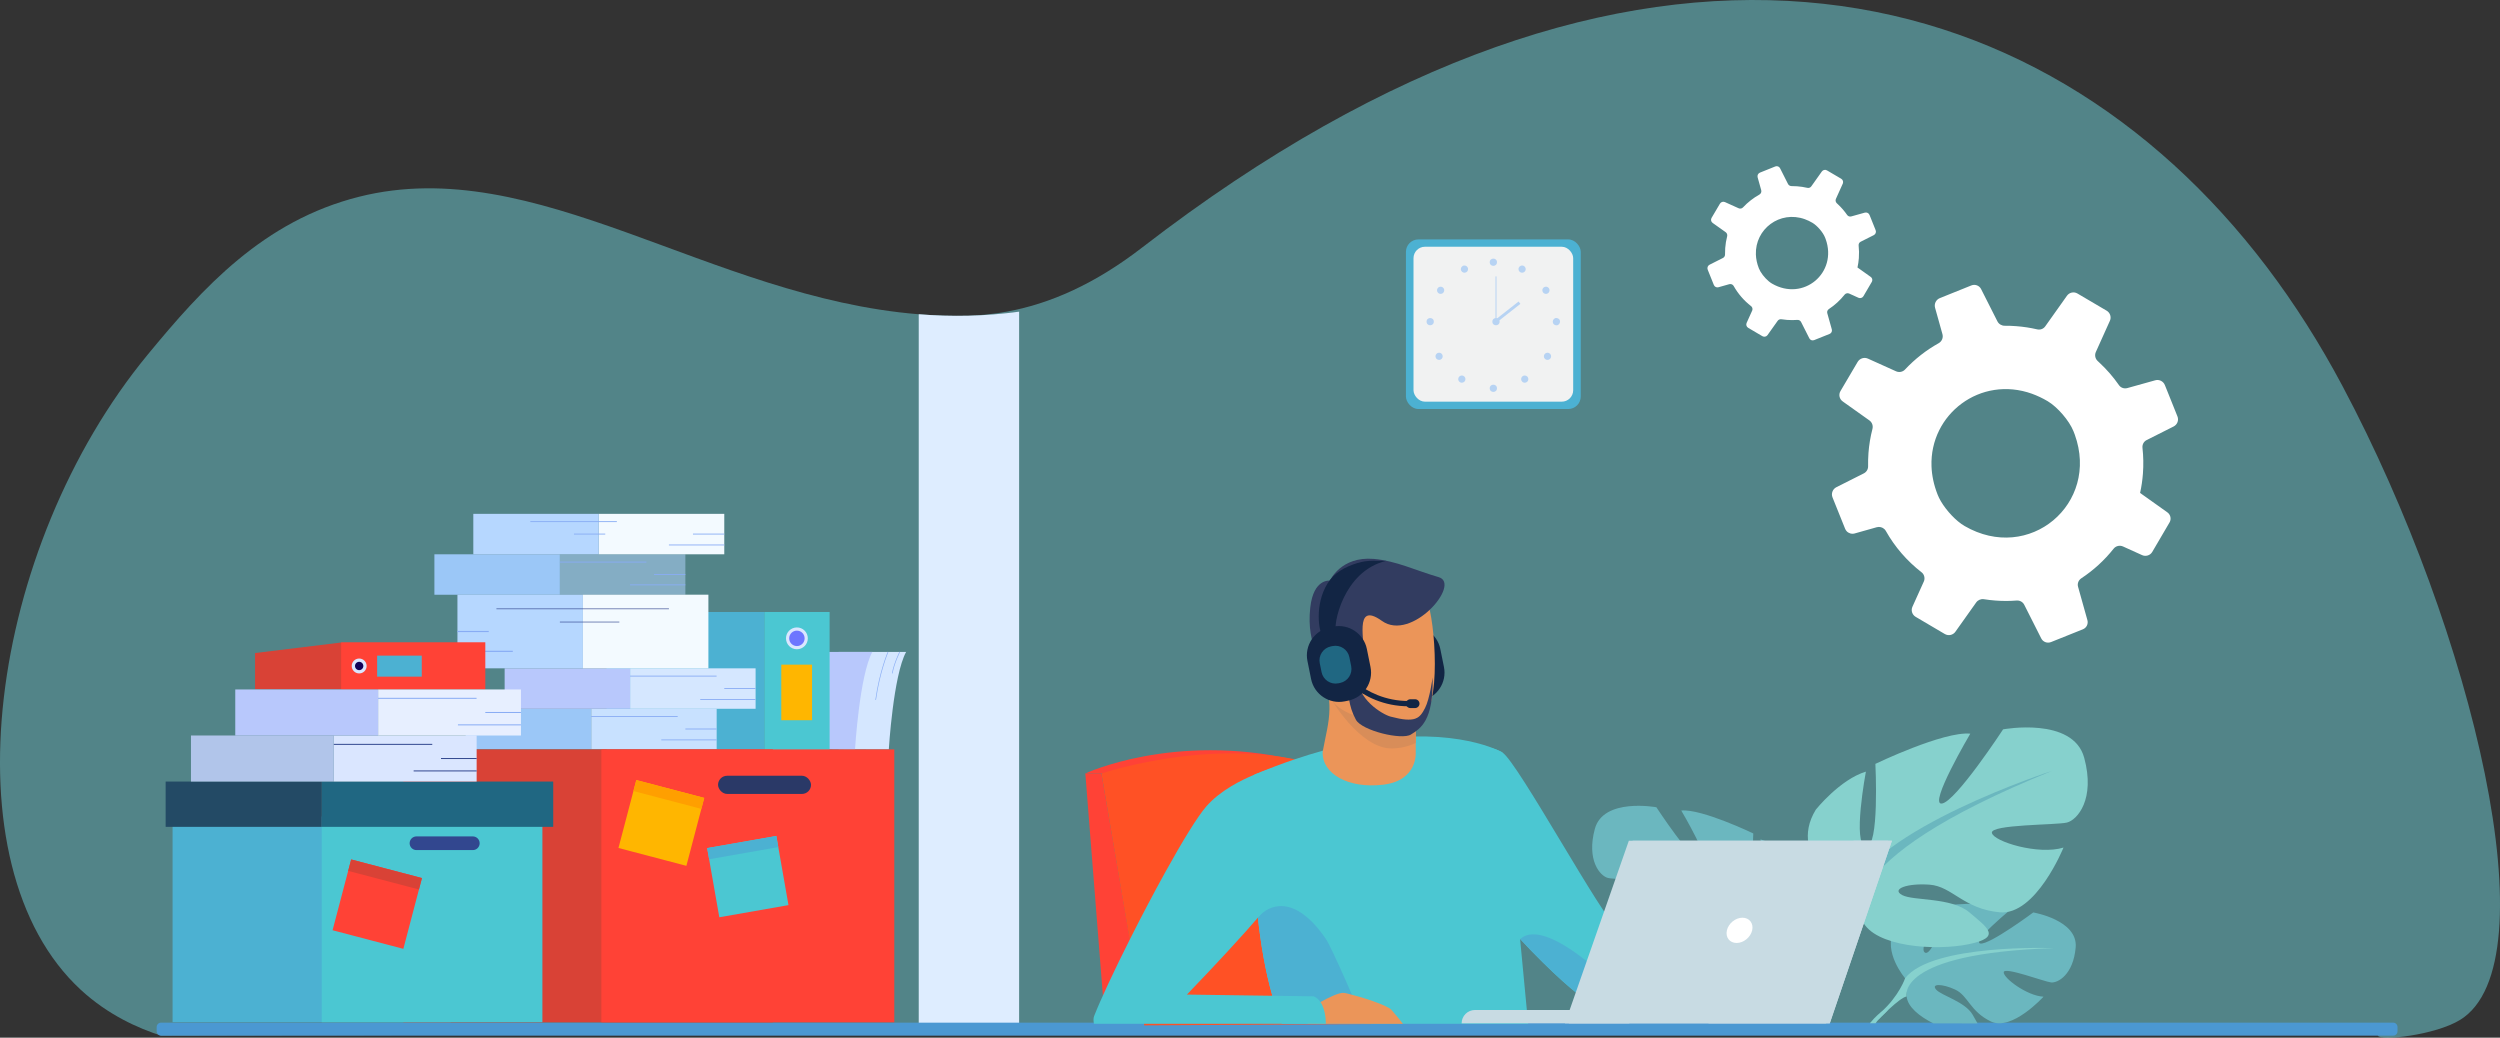 <svg xmlns="http://www.w3.org/2000/svg" id="Calque_2" data-name="Calque 2" viewBox="0 0 2493.62 1035.02"><rect x="0" y="0" width="2493.62" height="1035.02" fill="#333333" stroke="none"/><defs><style> .cls-1 { fill: #d88d59; } .cls-2 { fill: #32478f; } .cls-3 { fill: #234a65; } .cls-4 { fill: #fff; } .cls-5 { fill: #2a3967; } .cls-6 { fill: #323c60; } .cls-7 { fill: #deedff; } .cls-8 { fill: #4b98d2; } .cls-9 { fill: #d5e7ff; } .cls-10, .cls-11 { fill: #b6d7ff; } .cls-12 { fill: #b1c5ea; } .cls-13 { fill: #ffb600; } .cls-14 { fill: #c8e1ff; } .cls-15 { fill: #100259; } .cls-16 { fill: #4cb1d2; } .cls-17 { fill: #86d1cd; } .cls-18 { fill: #d94236; } .cls-19 { fill: #88acf4; } .cls-20 { fill: #f3faff; } .cls-21 { fill: #72d9e1; isolation: isolate; opacity: .49; } .cls-22 { fill: #ff5125; } .cls-23 { fill: #ff9f00; } .cls-24 { fill: #f1f2f2; } .cls-25 { fill: #dae6ff; } .cls-26 { fill: #eb9559; } .cls-27 { fill: #6d76ff; } .cls-28 { fill: #122544; } .cls-29 { fill: #6bb7bf; } .cls-30 { fill: #b7d3f3; } .cls-31 { fill: #c8dbe3; } .cls-32 { fill: #b8c8fc; } .cls-33 { fill: #206782; } .cls-34 { fill: #4bc7d2; } .cls-11 { opacity: .5; } .cls-35 { fill: #ff4236; } .cls-36 { fill: #e7efff; } .cls-37 { fill: #9bc7f7; } </style></defs><g id="_&#x421;&#x43B;&#x43E;&#x439;_1" data-name="&#x421;&#x43B;&#x43E;&#x439; 1"><g><path class="cls-21" d="m966.47,314.91v716.08c-268.63.65-537.25,1.31-805.88,1.96h0c-22.49-7.26-52.58-20.37-79.98-45.64C-54.62,862.58-11.12,546.13,147.1,354c55.13-66.94,115.67-133.85,211.3-157.81,176.31-44.17,348.95,100.38,558.01,117.27,16.44,1.3,33.03,1.88,50.06,1.44Z"></path><path class="cls-21" d="m2454.06,1017.13c-25.1,15.6-80.38,21.34-82.22,15.86-.66-1.95,5.35-5.74,10.24-8.51l-437.65,2.02h-977.96V314.91c12.36-.43,24.83-1.73,37.62-4.04,42.93-7.79,87.92-27.41,135.62-64.34,493.7-380.97,895.68-277.54,1121.39,19.91,27.75,36.64,52.91,76.31,75.24,118.29,130.92,246.11,208.98,575.71,117.73,632.41Z"></path><g><rect class="cls-16" x="1402.34" y="238.79" width="174.38" height="169.18" rx="12.47" ry="12.47"></rect><rect class="cls-24" x="1409.9" y="246.12" width="159.27" height="154.52" rx="11.39" ry="11.39"></rect><g><g><circle class="cls-30" cx="1489.54" cy="261.56" r="3.61"></circle><path class="cls-30" d="m1515.07,266.67c.97-1.74,3.17-2.37,4.91-1.4,1.74.97,2.37,3.17,1.4,4.91-.97,1.74-3.17,2.37-4.91,1.4-1.74-.97-2.37-3.17-1.4-4.91Z"></path><path class="cls-30" d="m1540.04,286.51c1.68-1.08,3.91-.6,4.99,1.08,1.08,1.68.6,3.91-1.08,4.99-1.68,1.08-3.91.6-4.99-1.08-1.08-1.68-.6-3.91,1.08-4.99Z"></path><circle class="cls-30" cx="1552.41" cy="320.83" r="3.61" transform="translate(664.69 1634.17) rotate(-67.62)"></circle><path class="cls-30" d="m1546.1,352.85c1.41,1.41,1.41,3.7,0,5.11-1.41,1.41-3.7,1.41-5.11,0-1.41-1.41-1.41-3.7,0-5.11,1.41-1.41,3.7-1.41,5.11,0Z"></path><path class="cls-30" d="m1523.41,375.59c1.41,1.41,1.41,3.7,0,5.11s-3.7,1.41-5.11,0c-1.41-1.41-1.41-3.7,0-5.11s3.7-1.41,5.11,0Z"></path><circle class="cls-30" cx="1489.54" cy="387.31" r="3.61"></circle></g><g><path class="cls-30" d="m1463.88,266.67c-.97-1.74-3.17-2.37-4.91-1.4-1.74.97-2.37,3.17-1.4,4.91.97,1.74,3.17,2.37,4.91,1.4,1.74-.97,2.37-3.17,1.4-4.91Z"></path><path class="cls-30" d="m1438.91,286.51c-1.68-1.08-3.91-.6-4.99,1.08-1.08,1.68-.6,3.91,1.08,4.99,1.68,1.08,3.91.6,4.99-1.08,1.08-1.68.6-3.91-1.08-4.99Z"></path><circle class="cls-30" cx="1426.54" cy="320.83" r="3.61"></circle><path class="cls-30" d="m1432.86,352.85c-1.41,1.41-1.41,3.7,0,5.11,1.41,1.41,3.7,1.41,5.11,0,1.41-1.41,1.41-3.7,0-5.11-1.41-1.41-3.7-1.41-5.11,0Z"></path><path class="cls-30" d="m1455.54,375.59c-1.41,1.41-1.41,3.7,0,5.11,1.41,1.41,3.7,1.41,5.11,0,1.41-1.41,1.41-3.7,0-5.11-1.41-1.41-3.7-1.41-5.11,0Z"></path></g></g><g><circle class="cls-30" cx="1492.17" cy="320.83" r="3.61"></circle><rect class="cls-30" x="1491.68" y="275.7" width=".99" height="45.13"></rect><rect class="cls-30" x="1488.47" y="309.89" width="30.41" height="2.96" transform="translate(128.7 995.06) rotate(-38.14)"></rect></g></g><path class="cls-7" d="m1016.52,310.87v711.9h-100.13V313.43c32.45,2.65,65.77,2.17,100.13-2.56Z"></path><path class="cls-8" d="m160.63,1020.03h2226.42c2.4,0,4.35,1.95,4.35,4.35v4.27c0,2.4-1.95,4.35-4.35,4.35H160.63c-2.4,0-4.35-1.95-4.35-4.35v-4.27c0-2.4,1.95-4.35,4.35-4.35Z"></path><g><polygon class="cls-35" points="1098.62 771.49 1082.56 771.49 1102.23 1020.4 1141.29 1020.4 1098.62 771.49"></polygon><g><path class="cls-28" d="m1418,698.86l-3.45.7c-15.35,3.1-30.45-6.92-33.55-22.27l-3.64-18.02c-3.1-15.35,6.92-30.45,22.27-33.55l3.45-.7c15.35-3.1,30.45,6.92,33.55,22.27l3.64,18.02c3.1,15.35-6.92,30.45-22.27,33.55Z"></path><path class="cls-35" d="m1082.56,771.49s87.71-41.17,207.87-13.78l-191.81,13.78h-16.06Z"></path><path class="cls-22" d="m1141.29,1022.77l-42.67-251.28s134.38-45.13,238.64,0l62.02,249.7-257.98,1.58Z"></path><g><path class="cls-29" d="m2070.39,944.96c-2.38,27.26-17.78,35.68-24.55,34.96-6.77-.72-46.36-15.84-47.22-10.29-.86,5.55,22.97,23.67,39.66,24.52,0,0-31.51,34.75-52.45,24.72-20.94-10.03-22.73-25.93-35.78-31.89-13.06-5.96-24.2-5.95-18.81.14,5.39,6.08,29.02,11.99,36.48,25.2,1.76,3.11,3.48,5.99,4.8,8.53l-44.09-.09c-13.98-6.95-25.76-16.53-26.64-26.86-.07-.79-.13-1.54-.19-2.26l-1.36-15.89s-22.64-26.41-10.87-48.32c1.95-3.64,4.86-7.16,8.97-10.41,0,0,21.1-12.78,38.31-11.73,0,0-13.33,22.36-17.09,35.65-1.33,4.68-1.46,8.24.59,9.3,2.25,1.16,5.16-2.21,8.17-7.62,7.54-13.54,15.71-39.89,15.71-39.89,0,0,12.69-1.23,27.13-1.42,6.48-.08,13.31.04,19.5.58,6.84.6,12.9,1.71,16.84,3.6,0,0-.86.71-2.31,1.92-2.15,1.8-5.6,4.73-9.44,8.12-11.39,10.07-26.18,24.27-20.65,25.55,4.48,1.04,18.53-7.31,31.04-15.6,11.64-7.71,21.94-15.37,21.94-15.37,0,0,44.69,7.6,42.31,34.87Z"></path><g><path class="cls-17" d="m2048.43,945.7s-121.39-4.68-148.19,30.04c0,0-5.93,17.76-24.17,33.92l-2.84,7.75s21.03-22.18,28.56-23.52c0,0-11.77-43.01,146.65-48.19Z"></path><path class="cls-17" d="m1881.17,1009.46c-1.04,1.14-2.6,2.69-4.83,4.75l-.05.05c-.77.71-1.53,1.49-2.26,2.31-1.13,1.25-2.21,2.61-3.24,4.06h-5.67c5.84-7.2,10.94-10.97,10.94-10.97,0,0,0,0,.02-.01.44-.27,10.9-6.59,5.09-.19Z"></path></g></g><g><path class="cls-29" d="m1767.73,930.57s48.97-27.42,26.12-64.64c0,0-18.28-22.85-37.87-28.73,0,0,10.45,55.5,0,56.81-10.45,1.31-7.18-62.69-7.18-62.69,0,0-51.59-24.81-71.83-22.85,0,0,32,54.2,21.55,52.89-10.45-1.31-46.36-56.16-46.36-56.16,0,0-52.89-9.79-61.38,21.55-8.49,31.34,5.22,47.01,13.06,48.97,7.83,1.96,58.11,1.31,56.81,7.84-1.31,6.53-35.26,16.98-54.2,11.1,0,0,20.9,51.58,48.32,48.97,27.42-2.61,35.91-19.59,52.89-20.9,16.98-1.31,29.38,3.26,20.9,7.84-8.49,4.57-37.22,1.5-50.93,13.16-13.71,11.66-24.81,18.84.65,24.06,25.47,5.22,71.17,1.96,80.32-17.63l9.14-19.59Z"></path><g><path class="cls-29" d="m1614.93,836.54s137.13,44.4,152.8,94.03c0,0-.65,22.2,13.06,47.67v9.8s-14.37-33.3-22.2-37.87c0,0,30.69-43.1-143.66-113.62Z"></path><path class="cls-29" d="m1793.49,1020.53l-7.83-.02c-.25-11.33-1.56-24.06-5.43-33.75h0c-.48-1.22-1-2.38-1.57-3.49,0-.01-.01-.03-.02-.04-1.63-3.18-2.73-5.53-3.42-7.23h0c-4.01-9.83,5.57,2.24,5.57,2.24,0,0,11.49,17.45,12.7,42.29Z"></path></g></g><g><path class="cls-17" d="m1845.64,892.75s-64.56-36.15-34.43-85.21c0,0,24.1-30.13,49.92-37.87,0,0-13.77,73.16,0,74.88,13.77,1.72,9.47-82.63,9.47-82.63,0,0,68-32.71,94.68-30.13,0,0-42.18,71.44-28.4,69.72,13.77-1.72,61.11-74.02,61.11-74.02,0,0,69.72-12.91,80.91,28.4,11.19,41.32-6.89,61.97-17.21,64.56-10.33,2.58-76.61,1.72-74.89,10.33,1.72,8.61,46.48,22.38,71.44,14.63,0,0-27.54,68-63.7,64.56-36.15-3.44-47.34-25.82-69.72-27.54-22.38-1.72-38.73,4.3-27.54,10.33,11.19,6.03,49.06,1.97,67.14,17.34,18.08,15.37,32.71,24.83-.86,31.72-33.57,6.89-93.82,2.58-105.87-23.24l-12.05-25.82Z"></path><g><path class="cls-29" d="m2047.06,768.8s-180.76,58.53-201.41,123.95c0,0,.86,29.27-17.21,62.83v12.91s18.94-43.9,29.27-49.92c0,0-40.46-56.81,189.36-149.77Z"></path><path class="cls-29" d="m1835.78,952.61s-.01.02-.01.02c-.92,2.25-2.37,5.35-4.51,9.56,0,.01,0,.02-.02.03-.75,1.46-1.43,2.99-2.07,4.59,0,0,0,0,0,0-6.19,15.51-7.41,36.91-7.18,53.77l-10.37-.02c-1.24-37.57,16.82-64.99,16.82-64.99h0c.27-.35,12.56-15.75,7.35-2.97Z"></path></g></g><path class="cls-34" d="m1524.24,1021.19h-245.54c-3.63-8.8-6.81-18.2-9.6-27.99-7-24.48-11.53-51.47-14.42-77.89-.04-.33-.07-.68-.11-1.02-4.96-45.84-4.98-89.94-4.31-116.43.38-15.33.99-24.77,1.03-25.23h0c.52-.24,1.05-.45,1.57-.66,13.02-5.46,25.51-10.17,37.48-14.25.06-.01.1-.02.1-.02,10.06-3.43,19.75-6.39,29.07-8.95,16.38-4.5,31.62-7.73,45.72-9.97,16.61-2.63,31.66-3.88,45.14-4.16.61-.02,1.2-.02,1.81-.04,3.56-.06,7-.05,10.33.02,33.61.72,55.98,7.41,67.29,11.87,1.57.62,2.92,1.2,4.05,1.72.15.06.3.12.45.19,1.28.57,2.27,1.05,2.96,1.4.09.04.19.09.27.15.33.17.66.36.97.54l17.71,186.08,8.05,84.62Z"></path><path class="cls-34" d="m1768.92,980.96c-24.6,11.42-170.93,21.01-184.98,16.96-7.21-2.08-37.38-28.65-67.73-61.34l-.03-.02c-28.72-30.92-57.68-67.31-67.44-93.5-20.09-53.82-2.82-101.6-2.82-101.6,0,0,37.34-.16,52.56,9.03,15.22,9.21,102.25,169.49,113.88,173.71,11.64,4.25,149.49,12.13,165.27,19.62,0,0,15.87,25.72-8.71,37.14Z"></path><path class="cls-26" d="m1412.14,741.1l-.04,9.06s2.51,28.33-32.38,32.53c-34.89,4.2-61.35-10.96-60.43-32.82,3.12-16.94,6.55-28.57,6.76-42.58.08-5.21-.29-10.73-1.27-16.97l67.61-1.45,19.92,3.22-.18,49.01Z"></path><path class="cls-1" d="m1412.32,692.09l-.18,49.01c-7.18,3.35-15.28,5.4-24.36,5.42-31.08.05-62.01-49.96-62.99-56.2l87.53,1.77Z"></path><path class="cls-26" d="m1416.3,715.9s-86.57,17.63-96.72-36.45c-10.15-54.08-28.15-88.23,26.69-101.77,54.84-13.54,69.49,5.07,77.26,22.3,7.78,17.23,15.02,109.94-7.24,115.92Z"></path><path class="cls-16" d="m1278.7,1021.19c-3.63-8.8-6.81-18.2-9.6-27.99-7-24.48-11.53-51.47-14.42-77.89-.04-.33-.07-.68-.11-1.02.19.09.49.59.69.35,9.56-11.61,35.66-24.32,67.26,21.95,6.31,9.22,33.96,73.82,38.37,84.61h-82.19Z"></path><path class="cls-26" d="m1304.36,1021.19c-.71-4.18.07-9.43,3.33-15.98,0,0,4.05-2.63,9.43-5.69,8.02-4.52,18.98-10,23.95-9.12.89.16,2.09.42,3.52.77,11.78,2.83,39.25,11.29,43.4,16.24,3.42,4.08,8.08,9.27,11.29,13.78h-94.92Z"></path><path class="cls-34" d="m1322.52,1021.19h-231.35c-.62-2.97-.64-5.71.17-7.78,6.9-17.43,20.37-46.13,35.88-76.91,11.41-22.65,23.91-46.44,35.72-67.71,16.39-29.54,31.41-54.24,40.23-64.38,6.95-7.97,15.73-14.66,24.89-20.17,7.77-4.68,15.81-8.52,23.22-11.6h0c.52-.24,1.05-.45,1.57-.66,16.11-6.53,28.88-9.39,28.88-9.39,0,0,.17,7.31.19,18.55.05,32.61-1.2,98.33-11.61,114.36-2.9,4.47-8.3,11.22-15.05,19.14-.2.22-.38.45-.58.67-3.66,4.29-7.71,8.9-11.96,13.64-24.15,27.05-54.73,58.81-58.45,62.68-.26.26-.38.4-.38.4h.45l64.87.91,19.9.27,41.26.57c2.85,1.23,5.07,3.25,6.76,5.75,3.99,5.84,5.22,14.34,5.4,21.67Z"></path><path class="cls-16" d="m1768.92,980.96c-24.6,11.42-170.93,21.01-184.98,16.96-7.21-2.08-37.38-28.65-67.73-61.34,1.5.2,15.38-22.94,78.66,32.42,0,0,16.57,7.38,61.68,3.25,45.11-4.13,103.03-5.65,112.37,8.71Z"></path><g><path class="cls-31" d="m1625.17,1020.75h-167.28c0-7.36,5.97-13.34,13.33-13.34h153.94v13.34Z"></path><polygon class="cls-31" points="1624.69 838.57 1883.32 838.57 1821.28 1020.75 1560.98 1020.75 1624.69 838.57"></polygon><polygon class="cls-31" points="1887.12 838.56 1825.09 1020.75 1564.79 1020.75 1628.5 838.56 1887.12 838.56"></polygon><path class="cls-4" d="m1747.69,927.97c-1.61,6.96-8.55,12.6-15.51,12.6s-11.3-5.64-9.69-12.6c1.61-6.96,8.55-12.6,15.51-12.6s11.3,5.64,9.69,12.6Z"></path><polygon class="cls-31" points="1887.12 838.56 1825.09 1020.75 1704 1020.75 1849.04 838.56 1887.12 838.56"></polygon><path class="cls-6" d="m1428.98,675.51s-2.87,21.59-7.58,30.72c-5.44,10.51-9.58,15.13-34.4,8.55-7.76-2.05-34.84-17.72-32.7-41.73,2.14-24.01-.29-20.85,4.39-24.49,4.68-3.64-9.96-50.55,19.68-29.26,29.63,21.29,79.51-37,56.66-43.62-22.84-6.62-42.6-16.34-64.76-18.2-33.08-2.78-43.71,21.67-43.71,21.67,0,0-16.47-2.32-19.65,26.9-4.32,39.63,13.81,51.79,17.86,90.97.3,2.87,5.98-5.77,6.79-7.07,8.73-13.98,11.8-24.76,15.15-25.15,3.35-.4-9.26,25.42,5.72,53.1,5.85,10.82,45.75,20.63,55.01,14.69,9.26-5.94,22.5-13.34,21.52-57.09h0Z"></path></g><path class="cls-28" d="m1344.74,698.86l-3.45.7c-15.35,3.1-30.45-6.92-33.55-22.27l-3.64-18.02c-3.1-15.35,6.92-30.45,22.27-33.55l3.45-.7c15.35-3.1,30.45,6.92,33.55,22.27l3.64,18.02c3.1,15.35-6.92,30.45-22.27,33.55Z"></path><path class="cls-28" d="m1319.06,633.96c-3.34-3.37-8.24-30.46,5.1-52.03,6.45-10.43,16.87-16.37,29.94-20.38,4.73-1.45,10.03-2.23,15.43-2.23l13.14.12c-43.28,10.23-53.31,64.96-49.94,70.8-.1-.18-.24-.31-.33-.41l-13.34,4.12Z"></path><path class="cls-28" d="m1405.23,704.5c-50.28,0-75.17-39.73-75.41-40.14l4.49-2.75-2.25,1.37,2.25-1.38c.23.38,23.67,37.62,70.92,37.62.32,0,.63,0,.95,0l.06,5.27c-.34,0-.67,0-1.01,0Z"></path><path class="cls-33" d="m1336.64,681.21l-1.72.35c-7.65,1.55-15.17-3.45-16.72-11.1l-1.81-8.98c-1.55-7.65,3.45-15.17,11.1-16.72l1.72-.35c7.65-1.55,15.17,3.45,16.72,11.1l1.81,8.98c1.55,7.65-3.45,15.17-11.1,16.72Z"></path><path class="cls-28" d="m1411.48,706.25h-4.74c-2.41,0-4.39-1.98-4.39-4.39h0c0-2.42,1.98-4.39,4.39-4.39h4.74c2.41,0,4.39,1.98,4.39,4.39h0c0,2.41-1.98,4.39-4.39,4.39Z"></path></g></g></g><path class="cls-4" d="m1950.42,630.1l20.76-29.23c1.75-2.42,4.71-3.65,7.65-3.19,3.76.6,7.57,1.04,11.43,1.33,7.18.54,14.23.56,21.14-.01,3.24-.27,6.29,1.42,7.72,4.31l16.89,33.44c1.77,3.58,6.04,5.2,9.8,3.68l31.79-12.74c3.6-1.45,5.5-5.35,4.49-9.08l-9.3-33.22c-.97-3.21.35-6.68,3.24-8.58,12.18-8.03,23.05-17.99,32.19-29.5,2.21-2.78,6.12-3.7,9.35-2.24l19.12,8.66c3.64,1.61,7.98.29,10.04-3.16l17.2-29.34c.36-.6.64-1.21.81-1.86.9-3.07-.26-6.49-2.98-8.38l-21.81-15.53-5.32-3.77c1.37-6.21,2.33-12.65,2.82-19.16.66-8.77.49-17.46-.44-25.84-.35-3.2,1.26-6.3,4.15-7.73l26.95-13.58c3.67-1.88,5.33-6.23,3.78-10.03l-9.74-24.31-2.81-6.96c-1.52-3.8-5.68-5.88-9.6-4.76l-27.77,7.75c-3.21.93-6.65-.27-8.48-2.99-5.63-8.07-12.09-15.54-19.27-22.2-.58-.63-1.17-1.15-1.79-1.7-.22-.17-.4-.38-.58-.59-2.14-2.32-2.63-5.69-1.32-8.57l13.99-31.07c.18-.34.29-.72.39-1.07.96-3.38-.48-7.1-3.56-8.94l-29.22-17.19c-3.53-2.07-8.04-1.12-10.44,2.23l-21.64,30.49c-1.8,2.61-5.03,3.78-8.11,3.04-6.79-1.57-13.8-2.65-21.02-3.19-3.82-.29-7.62-.42-11.38-.39-3.06,0-5.87-1.7-7.24-4.43l-16.25-32.13c-1.77-3.55-6-5.16-9.72-3.67l-31.43,12.65c-3.8,1.52-5.88,5.64-4.77,9.64l7.35,26.28c.99,3.53-.54,7.22-3.7,9.02-12.49,6.94-23.78,15.82-33.55,26.22-2.27,2.5-5.93,3.24-9.04,1.83l-27.99-12.62c-3.76-1.7-8.18-.26-10.29,3.26l-17.14,29.11c-2.07,3.49-1.07,8,2.21,10.28l1.26.92,25.35,18.03c2.72,1.93,3.92,5.28,3.08,8.51v.04c-2,7.73-3.35,15.75-3.97,24.02-.33,4.41-.42,8.75-.36,13.11.09,3.03-1.57,5.8-4.27,7.17l-27.36,13.78c-3.75,1.87-5.42,6.34-3.87,10.18l12.58,31.31c.36.89.89,1.67,1.47,2.35,1.96,2.15,5.06,3.13,7.98,2.33l22.16-6.25c2.72-.74,5.65.03,7.62,1.95.51.51.98,1.09,1.36,1.75,8.99,15.97,21.08,29.95,35.57,41.2,2.49,1.87,3.5,5.09,2.77,8.05-.11.42-.26.84-.45,1.26l-11.35,25.15c-1.65,3.64-.28,7.94,3.17,10.01l.68.4,28.47,16.78c3.61,2.08,8.15,1.09,10.57-2.3Zm76.53-237.29c5.15,1.88,10.34,4.31,15.49,7.36,9.8,5.84,21.45,19.31,25.71,29.9.46,1.13.89,2.26,1.31,3.39,24.99,69.11-45.51,128.63-109.95,91.18-8.42-4.91-17.96-15.08-23.63-24.73-1.28-2.25-2.41-4.46-3.2-6.52-3.82-9.66-5.77-19.14-6.11-28.27-1.85-51.99,48.74-90.85,100.37-72.33Z"></path><path class="cls-4" d="m1763.02,334.22l10.11-14.23c.85-1.18,2.29-1.78,3.73-1.55,1.83.29,3.69.51,5.57.65,3.49.26,6.93.27,10.3,0,1.58-.13,3.06.69,3.76,2.1l8.23,16.28c.86,1.75,2.94,2.53,4.77,1.79l15.48-6.21c1.75-.71,2.68-2.61,2.19-4.42l-4.53-16.18c-.47-1.56.17-3.25,1.58-4.18,5.93-3.91,11.22-8.76,15.68-14.37,1.08-1.35,2.98-1.8,4.55-1.09l9.31,4.22c1.77.78,3.89.14,4.89-1.54l8.37-14.29c.18-.29.31-.59.39-.91.44-1.5-.12-3.16-1.45-4.08l-10.62-7.56-2.59-1.84c.67-3.03,1.13-6.16,1.37-9.33.32-4.27.24-8.5-.22-12.59-.17-1.56.61-3.07,2.02-3.76l13.12-6.61c1.79-.92,2.6-3.03,1.84-4.88l-4.74-11.84-1.37-3.39c-.74-1.85-2.76-2.86-4.68-2.32l-13.52,3.77c-1.56.45-3.24-.13-4.13-1.46-2.74-3.93-5.89-7.57-9.38-10.81-.28-.31-.57-.56-.87-.83-.11-.08-.2-.19-.28-.29-1.04-1.13-1.28-2.77-.64-4.17l6.81-15.13c.09-.17.14-.35.19-.52.47-1.65-.24-3.46-1.73-4.35l-14.23-8.37c-1.72-1.01-3.91-.54-5.09,1.09l-10.54,14.85c-.88,1.27-2.45,1.84-3.95,1.48-3.3-.76-6.72-1.29-10.24-1.55-1.86-.14-3.71-.2-5.54-.19-1.49,0-2.86-.83-3.52-2.16l-7.91-15.65c-.86-1.73-2.92-2.51-4.74-1.79l-15.31,6.16c-1.85.74-2.86,2.75-2.32,4.7l3.58,12.8c.48,1.72-.26,3.51-1.8,4.39-6.08,3.38-11.58,7.7-16.34,12.77-1.1,1.22-2.89,1.58-4.4.89l-13.63-6.15c-1.83-.83-3.98-.13-5.01,1.59l-8.35,14.17c-1.01,1.7-.52,3.9,1.07,5.01l.62.45,12.35,8.78c1.32.94,1.91,2.57,1.5,4.14v.02c-.97,3.77-1.63,7.67-1.93,11.7-.16,2.15-.21,4.26-.18,6.39.04,1.47-.77,2.83-2.08,3.49l-13.32,6.71c-1.83.91-2.64,3.09-1.88,4.96l6.13,15.25c.18.43.43.82.72,1.14.95,1.05,2.46,1.52,3.89,1.13l10.79-3.05c1.33-.36,2.75.02,3.71.95.25.25.48.53.66.85,4.38,7.78,10.27,14.58,17.32,20.06,1.21.91,1.7,2.48,1.35,3.92-.05.21-.13.41-.22.61l-5.53,12.25c-.8,1.77-.14,3.87,1.54,4.87l.33.2,13.86,8.17c1.76,1.01,3.97.53,5.15-1.12Zm37.27-115.56c2.51.92,5.04,2.1,7.54,3.59,4.77,2.84,10.45,9.4,12.52,14.56.23.55.43,1.1.64,1.65,12.17,33.66-22.16,62.65-53.55,44.4-4.1-2.39-8.75-7.35-11.51-12.04-.62-1.1-1.17-2.17-1.56-3.17-1.86-4.71-2.81-9.32-2.97-13.77-.9-25.32,23.74-44.25,48.88-35.23Z"></path><g><path class="cls-9" d="m886.54,747.46s4.48-74.03,17.28-97.2h-67.39s0,97.05,0,97.05l50.11.15Z"></path><path class="cls-32" d="m852.84,747.46s4.48-74.03,17.28-97.2h-67.39s0,97.05,0,97.05l50.11.15Z"></path><g><rect class="cls-34" x="762.26" y="610.44" width="65.22" height="210.42" transform="translate(1589.75 1431.29) rotate(-180)"></rect><rect class="cls-16" x="604.97" y="610.44" width="157.29" height="210.42" transform="translate(1367.23 1431.29) rotate(-180)"></rect><circle class="cls-25" cx="794.87" cy="636.72" r="10.89"></circle><circle class="cls-27" cx="794.87" cy="636.72" r="7.7"></circle><rect class="cls-13" x="779.29" y="662.94" width="30.68" height="55.42" transform="translate(1589.27 1381.31) rotate(-180)"></rect></g><rect class="cls-14" x="589.69" y="706.97" width="125.16" height="40.35" transform="translate(1304.53 1454.28) rotate(-180)"></rect><rect class="cls-37" x="464.52" y="706.97" width="125.16" height="40.35" transform="translate(1054.21 1454.28) rotate(-180)"></rect><rect class="cls-19" x="683.61" y="726.7" width="31.23" height=".88"></rect><rect class="cls-19" x="589.68" y="714.29" width="86.27" height=".88"></rect><rect class="cls-19" x="659.63" y="737.56" width="55.22" height=".88"></rect><rect class="cls-9" x="628.5" y="666.62" width="125.16" height="40.34" transform="translate(1382.17 1373.59) rotate(-180)"></rect><rect class="cls-32" x="503.34" y="666.62" width="125.16" height="40.34" transform="translate(1131.85 1373.59) rotate(-180)"></rect><rect class="cls-19" x="722.43" y="686.36" width="31.24" height=".88"></rect><rect class="cls-19" x="628.5" y="673.94" width="86.27" height=".88"></rect><rect class="cls-19" x="698.45" y="697.22" width="55.22" height=".88"></rect><rect class="cls-11" x="558.45" y="552.88" width="125.16" height="40.35" transform="translate(1242.07 1146.11) rotate(-180)"></rect><rect class="cls-37" x="433.29" y="552.88" width="125.16" height="40.35" transform="translate(991.74 1146.11) rotate(-180)"></rect><rect class="cls-19" x="652.38" y="572.62" width="31.23" height=".88"></rect><rect class="cls-19" x="558.45" y="560.2" width="86.27" height=".88"></rect><rect class="cls-19" x="628.4" y="582.92" width="55.22" height=".88"></rect><rect class="cls-20" x="597.27" y="512.54" width="125.16" height="40.34" transform="translate(1319.7 1065.42) rotate(-180)"></rect><rect class="cls-10" x="472.11" y="512.54" width="125.16" height="40.34" transform="translate(1069.38 1065.42) rotate(-180)"></rect><rect class="cls-19" x="691.2" y="532.27" width="31.23" height=".88"></rect><rect class="cls-19" x="572.49" y="532.27" width="31.23" height=".88"></rect><rect class="cls-19" x="529" y="519.86" width="86.27" height=".88"></rect><rect class="cls-19" x="667.21" y="543.13" width="55.22" height=".88"></rect><rect class="cls-10" x="456.27" y="593.17" width="125.16" height="73.45"></rect><rect class="cls-20" x="581.43" y="593.17" width="125.16" height="73.45"></rect><rect class="cls-19" x="456.27" y="629.3" width="31.23" height="1.18"></rect><rect class="cls-2" x="495.16" y="606.98" width="172.06" height=".64"></rect><rect class="cls-19" x="456.27" y="649.08" width="55.22" height="1.18"></rect><rect class="cls-2" x="558.45" y="620.13" width="59.32" height=".64"></rect><g><rect class="cls-18" x="402.36" y="747.46" width="368.52" height="272.27" transform="translate(1173.23 1767.2) rotate(-180)"></rect><rect class="cls-35" x="599.84" y="747.46" width="292.18" height="272.27" transform="translate(1491.86 1767.2) rotate(-180)"></rect><rect class="cls-5" x="716.23" y="773.77" width="92.73" height="18.14" rx="9.07" ry="9.07" transform="translate(1525.18 1565.68) rotate(180)"></rect></g><g><rect class="cls-34" x="710.91" y="839.33" width="70.05" height="70.05" transform="translate(1631.84 1606.53) rotate(170.04)"></rect><rect class="cls-16" x="705.83" y="839.77" width="70.05" height="11.32" transform="translate(1616.75 1549.99) rotate(170.04)"></rect></g><g><rect class="cls-13" x="624.6" y="785.82" width="70.05" height="70.05" transform="translate(1089.06 1782.36) rotate(-165.28)"></rect><rect class="cls-23" x="632.06" y="786.79" width="70.05" height="11.32" transform="translate(1110.94 1728.39) rotate(-165.28)"></rect></g><path class="cls-19" d="m890.29,671.74c1.89-10.5,7.38-21.22,7.44-21.33l-.57-.29c-.06.11-5.59,10.92-7.5,21.51l.63.11Z"></path><path class="cls-19" d="m873.75,698.18c3.95-28.27,12.23-47.6,12.31-47.79l-.59-.25c-.08.19-8.4,19.6-12.36,47.96l.63.09Z"></path></g><g><g><g><rect class="cls-16" x="172.13" y="814.45" width="277.61" height="205.11" transform="translate(621.88 1834.02) rotate(-180)"></rect><rect class="cls-34" x="320.9" y="814.45" width="220.11" height="205.11" transform="translate(861.92 1834.02) rotate(-180)"></rect><path class="cls-2" d="m415.41,834.27h56.19c3.77,0,6.83,3.06,6.83,6.83h0c0,3.77-3.06,6.83-6.83,6.83h-56.19c-3.77,0-6.83-3.06-6.83-6.83h0c0-3.77,3.06-6.83,6.83-6.83Z" transform="translate(887.01 1682.2) rotate(-180)"></path><rect class="cls-33" x="320.9" y="779.55" width="230.9" height="45.19" transform="translate(872.71 1604.29) rotate(-180)"></rect><rect class="cls-3" x="165.21" y="779.55" width="155.69" height="45.19" transform="translate(486.12 1604.29) rotate(-180)"></rect></g><g><rect class="cls-35" x="339.78" y="865.35" width="73" height="73" transform="translate(511.07 1869.71) rotate(-165.28)"></rect><rect class="cls-18" x="347.55" y="866.36" width="73" height="11.8" transform="translate(533.88 1813.46) rotate(-165.28)"></rect></g></g><g><polygon class="cls-18" points="398.19 687.47 340.3 640.86 254.41 651.37 254.41 687.47 398.19 687.47"></polygon><rect class="cls-35" x="388.66" y="592.28" width="47.05" height="143.77" transform="translate(1076.35 251.98) rotate(90)"></rect><path class="cls-25" d="m358.26,656.84c-4.11,0-7.44,3.33-7.44,7.44s3.33,7.44,7.44,7.44,7.44-3.33,7.44-7.44-3.33-7.44-7.44-7.44Z"></path><path class="cls-15" d="m358.26,660.12c-2.3,0-4.16,1.86-4.16,4.16s1.86,4.16,4.16,4.16,4.16-1.86,4.16-4.16-1.86-4.16-4.16-4.16Z"></path><rect class="cls-16" x="387.94" y="642.19" width="20.96" height="44.5" transform="translate(1062.87 266.02) rotate(90)"></rect></g><g><rect class="cls-25" x="332.96" y="733.62" width="142.48" height="45.93" transform="translate(808.39 1513.17) rotate(-180)"></rect><g><rect class="cls-12" x="190.47" y="733.62" width="142.48" height="45.93" transform="translate(523.43 1513.17) rotate(-180)"></rect><rect class="cls-2" x="439.88" y="756.09" width="35.56" height="1"></rect><rect class="cls-2" x="332.96" y="741.96" width="98.21" height="1"></rect><rect class="cls-2" x="412.58" y="768.45" width="62.86" height="1"></rect></g></g><g><rect class="cls-36" x="377.15" y="687.69" width="142.48" height="45.93" transform="translate(896.77 1421.32) rotate(-180)"></rect><g><rect class="cls-32" x="234.66" y="687.69" width="142.48" height="45.93" transform="translate(611.81 1421.32) rotate(-180)"></rect><rect class="cls-19" x="484.07" y="710.16" width="35.56" height="1"></rect><rect class="cls-19" x="377.15" y="696.03" width="98.21" height="1"></rect><rect class="cls-19" x="456.77" y="722.52" width="62.86" height="1"></rect></g></g></g></g></svg>